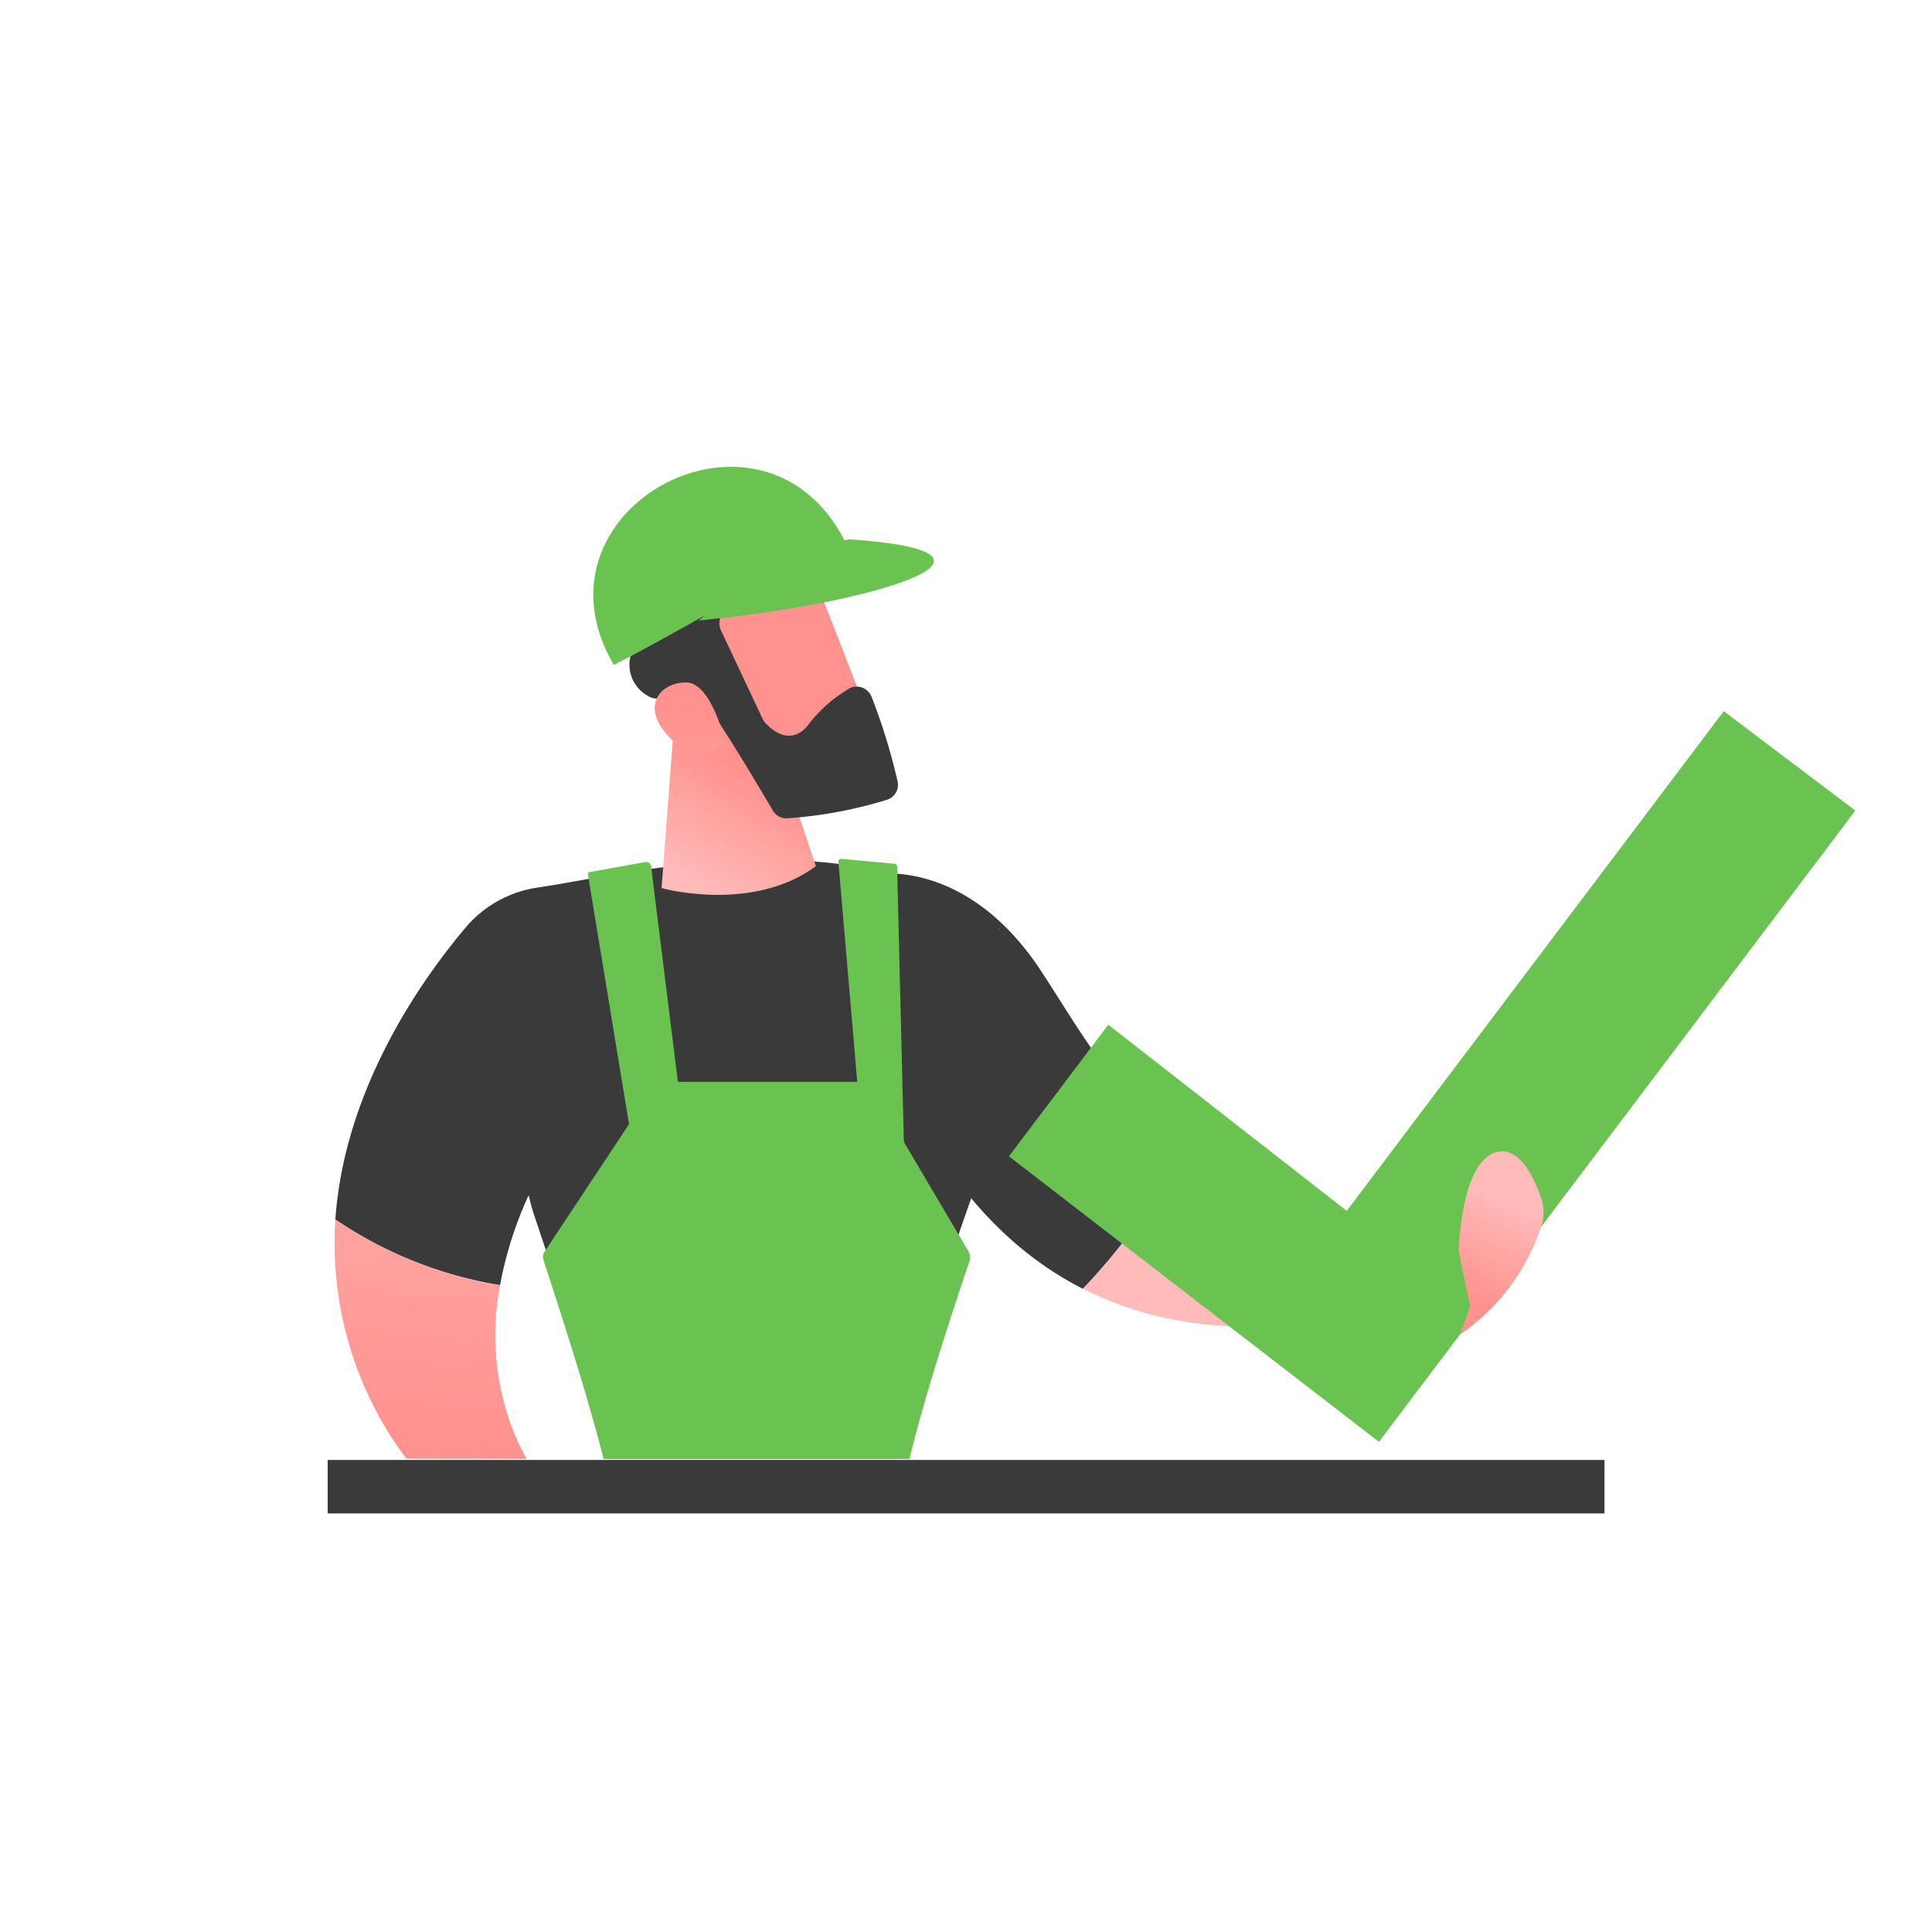 <svg xmlns="http://www.w3.org/2000/svg" xmlns:xlink="http://www.w3.org/1999/xlink" viewBox="0 0 160.03 160.03"><defs><style>.cls-1{fill:url(#linear-gradient);}.cls-2{fill:url(#linear-gradient-2);}.cls-3{fill:#3a3a3a;}.cls-4{fill:#6ac250;}.cls-5{fill:url(#linear-gradient-3);}.cls-6{fill:url(#linear-gradient-4);}.cls-7{fill:url(#linear-gradient-5);}.cls-8{fill:url(#linear-gradient-6);}.cls-9{fill:url(#linear-gradient-7);}.cls-10{fill:none;}</style><linearGradient id="linear-gradient" x1="38.99" y1="78.71" x2="34.82" y2="119.48" gradientUnits="userSpaceOnUse"><stop offset="0" stop-color="#febbba"/><stop offset="1" stop-color="#ff928e"/></linearGradient><linearGradient id="linear-gradient-2" x1="-8184.1" y1="-1258.17" x2="-8198.02" y2="-1268.43" gradientTransform="matrix(-0.95, -0.32, -0.32, 0.95, -8066.83, -1310.41)" xlink:href="#linear-gradient"/><linearGradient id="linear-gradient-3" x1="-8147.87" y1="-1008.71" x2="-8147.38" y2="-1000.26" gradientTransform="matrix(-0.93, -0.37, -0.37, 0.93, -7818.78, -1973.77)" xlink:href="#linear-gradient"/><linearGradient id="linear-gradient-4" x1="6792.89" y1="76.83" x2="6792.71" y2="78.57" gradientTransform="translate(-6710.22)" gradientUnits="userSpaceOnUse"><stop offset="0" stop-color="#fdf53f"/><stop offset="0.66" stop-color="#e57a58"/><stop offset="1" stop-color="#d93c65"/></linearGradient><linearGradient id="linear-gradient-5" x1="-7699.08" y1="73.44" x2="-7703.96" y2="64.4" gradientTransform="matrix(-1, 0, 0, 1, -7641.41, 0)" xlink:href="#linear-gradient"/><linearGradient id="linear-gradient-6" x1="-8011.73" y1="-289.47" x2="-8015.27" y2="-301.56" gradientTransform="matrix(-0.99, -0.12, -0.12, 0.99, -7927.61, -604.22)" xlink:href="#linear-gradient"/><linearGradient id="linear-gradient-7" x1="3457.71" y1="1782.08" x2="3472.63" y2="1766.77" gradientTransform="translate(-3722.78 1002.49) rotate(-40.98)" xlink:href="#linear-gradient"/></defs><g id="Layer_2" data-name="Layer 2"><g id="Layer_1-2" data-name="Layer 1"><path class="cls-1" d="M43.61,120.85a22.21,22.21,0,0,1-1.24-2.7,21.71,21.71,0,0,1-.95-11.67A33.93,33.93,0,0,1,27.78,101a29.75,29.75,0,0,0,5.87,19.82Z"/><path class="cls-2" d="M110.08,100.65A25,25,0,0,1,97.9,95.27a23.86,23.86,0,0,1-1.26,2.32,49.66,49.66,0,0,1-6.93,9.16c6.76,3.45,13.88,3.54,19.5,2.69A18.3,18.3,0,0,0,110.08,100.65Z"/><path class="cls-3" d="M97.9,95.27c-5.4-4.36-8.73-10.36-11.63-14.79-6.11-9.33-13.55-8.07-13.55-8.07L76,92.57c3.86,7.23,8.68,11.63,13.69,14.18a49.66,49.66,0,0,0,6.93-9.16A23.86,23.86,0,0,0,97.9,95.27Z"/><polygon class="cls-4" points="114.22 119.43 83.57 95.78 91.8 84.88 111.55 100.3 142.78 58.91 153.68 67.14 114.22 119.43"/><path class="cls-5" d="M127.65,101.63a3.68,3.68,0,0,0,0-2.41c-.62-1.79-1.89-4.41-3.82-3.75-2.88,1-3,8.19-3,8.19l.94,4.59-.83,2.29A17.54,17.54,0,0,0,127.65,101.63Z"/><path class="cls-6" d="M82.76,76.94c-.71-.91.19,1.84,0,0Z"/><path class="cls-3" d="M43.79,99c.14.61.31,1.22.51,1.82,2.9,8.62,5.05,15.24,6.43,20H73.92C76.6,109.8,83,90,86.8,85.36c.32-.38-4.75-9.33-4-8.42,0-.17,0-.38-.08-.64-12.52-8.68-31-3.82-38.21-2.78a9.63,9.63,0,0,0-6,3.38C34.8,81.3,28.52,90.3,27.78,101a33.93,33.93,0,0,0,13.64,5.45A31.45,31.45,0,0,1,43.79,99Z"/><path class="cls-7" d="M55.8,60.35l-1,13.21s7.46,2.1,12.78-1.81l-4-11.92Z"/><path class="cls-8" d="M66.44,45.34c.17.18,6,15.3,6,15.3l-8.7,3.17-7.7-13.5S63.75,42.24,66.44,45.34Z"/><path class="cls-3" d="M63.32,48.05c-1.87.05-3.09,2-3.6,3a1.34,1.34,0,0,0,0,1.17l3.45,7.32a1.17,1.17,0,0,0,.19.3c.45.51,2,2,3.49.33a11.7,11.7,0,0,1,3.62-3.21,1.34,1.34,0,0,1,1.73.77,49.58,49.58,0,0,1,2.15,7,1.3,1.3,0,0,1-.92,1.53,36.48,36.48,0,0,1-8.19,1.52A1.3,1.3,0,0,1,64,67.11c-1.1-1.86-4.18-7.07-5.28-8.41s-3.15-1-4.12-.85a1.37,1.37,0,0,1-1-.25,2.93,2.93,0,0,1-.66-4.55,1.34,1.34,0,0,0-.22-1.84A2.94,2.94,0,0,1,52,46.94c1.67-2.55,5.44-1.84,7.81-3.59a10.27,10.27,0,0,1,3.75-2.13,2.9,2.9,0,0,1,.93,0c1.34.19,3.1,2.64,3,4C67.42,47.08,65,48,63.32,48.05Z"/><path class="cls-9" d="M60.05,61.39s-1.12-4.82-3.18-4.86S53,58.37,55.3,60.91C58.16,64.06,60.05,61.39,60.05,61.39Z"/><path class="cls-4" d="M50,120.85H75.33c1.14-4.71,3-10.56,5-16.47a1.11,1.11,0,0,0-.14-.78L72.16,90a.79.79,0,0,0-.67-.39H54.62a.37.37,0,0,0-.3.16L45.1,103.69a.78.78,0,0,0-.11.6C46.91,110.15,48.73,115.89,50,120.85Z"/><path class="cls-4" d="M48.69,72.39l3.67,22.28h4.42l-2.86-23a.44.44,0,0,0-.5-.26l-4.6.83A.14.14,0,0,0,48.69,72.39Z"/><path class="cls-4" d="M69.44,71.33l2,23.34,3.44.43-.57-23.28a.23.23,0,0,0-.21-.27l-4.4-.41A.22.22,0,0,0,69.44,71.33Z"/><path class="cls-4" d="M70.64,46.31c-6-15.56-27.66-4.67-19.8,8.77C58.34,51.29,67,45.37,70.64,46.31Z"/><path class="cls-4" d="M70.32,44.67C86.07,45.75,72.49,50,57.86,51.4,61.86,48.06,65.74,45.67,70.32,44.67Z"/><rect class="cls-3" x="27.14" y="120.93" width="105.76" height="4.43"/><rect class="cls-10" width="160.03" height="160.03"/></g></g></svg>